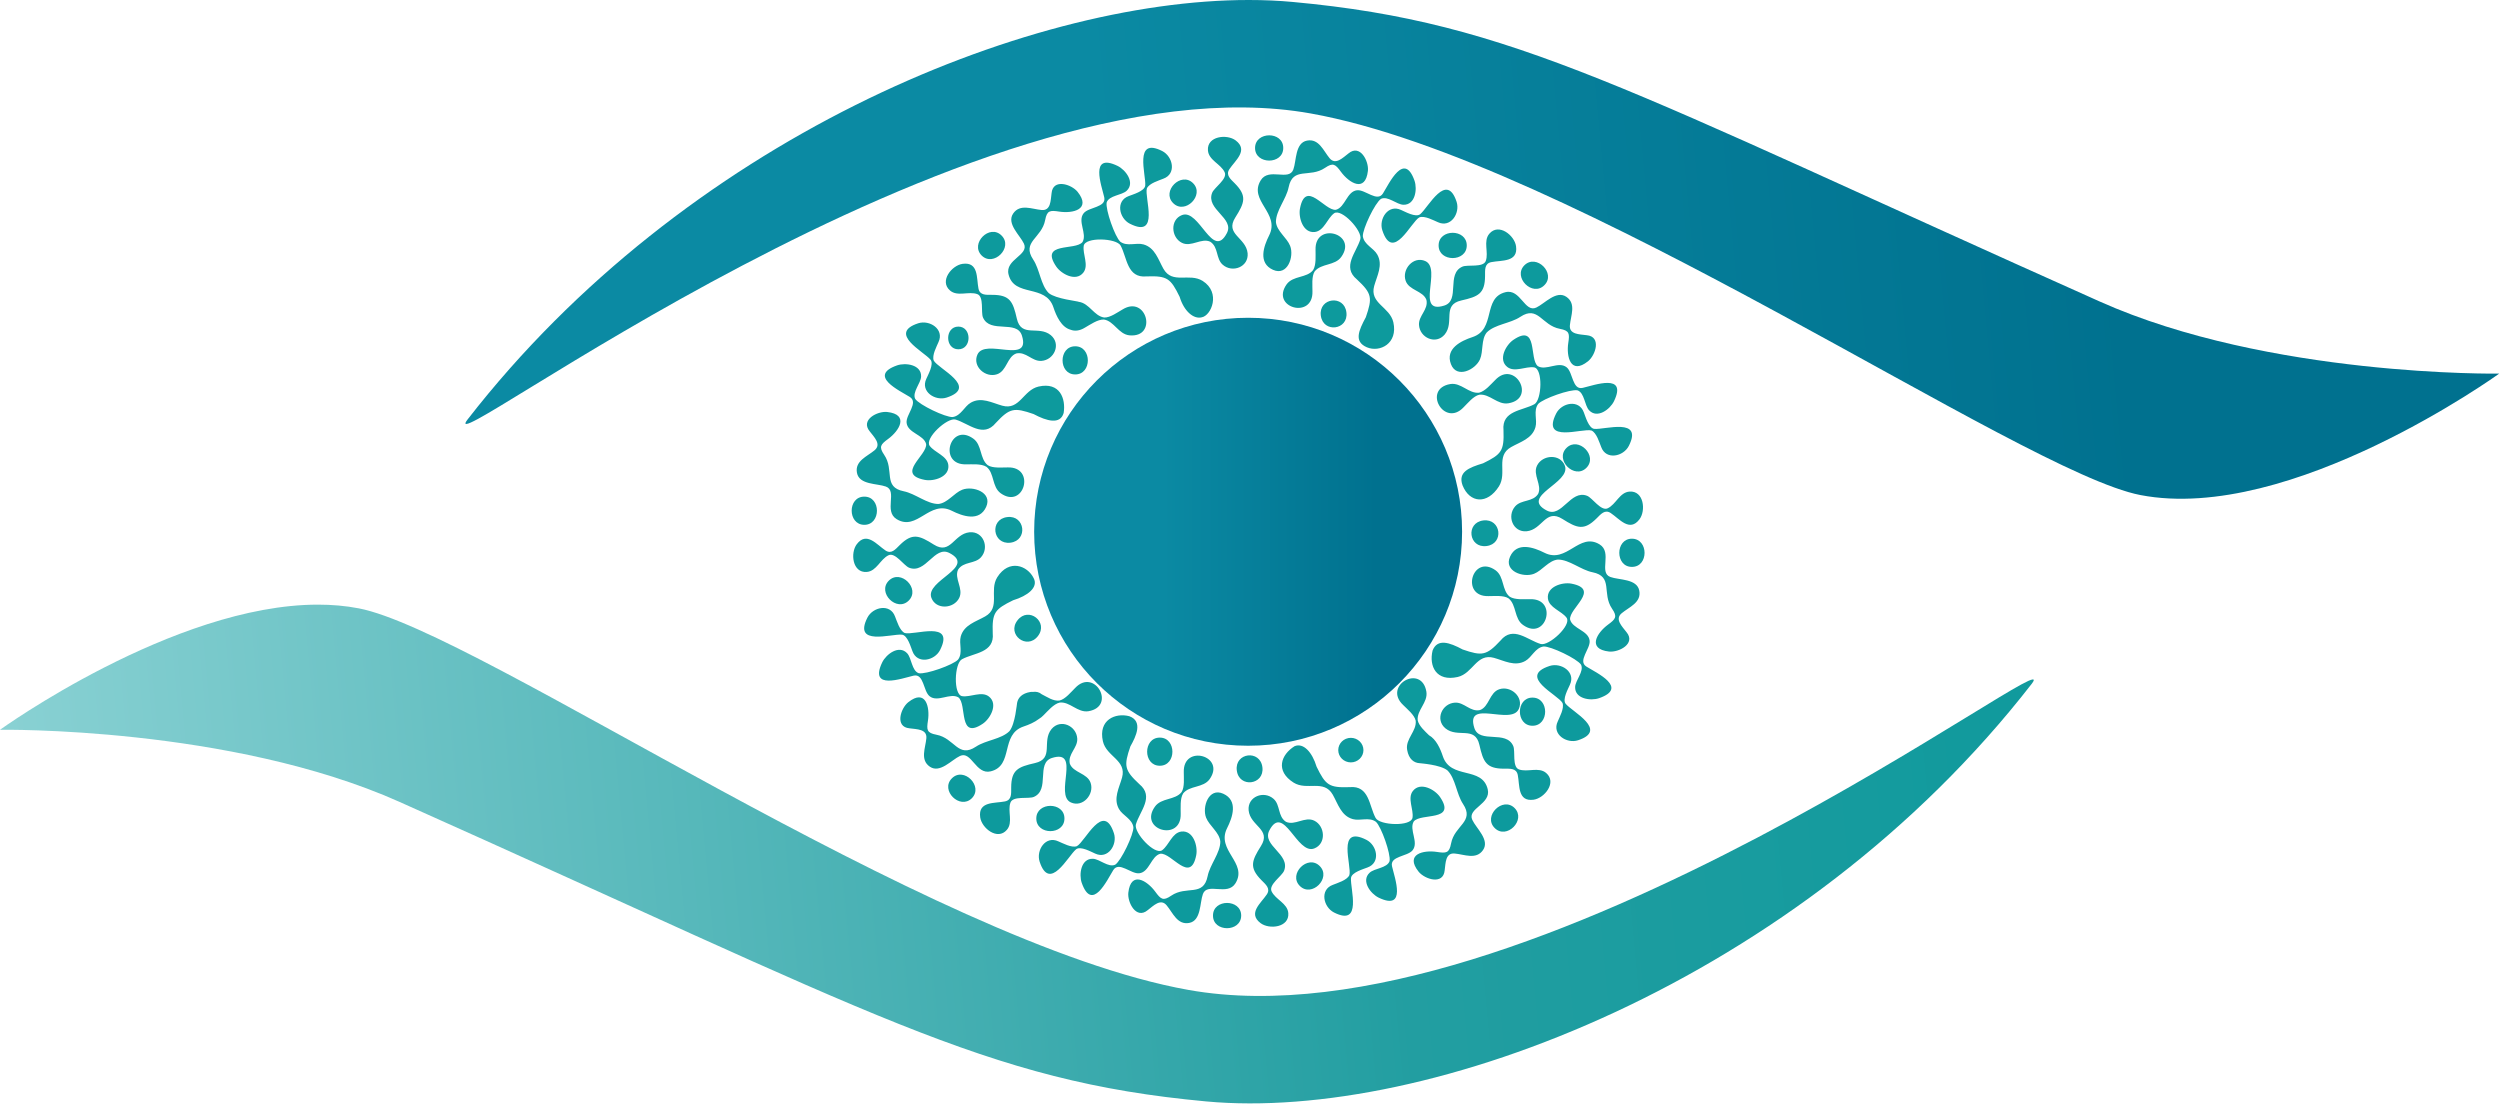 <?xml version="1.0" encoding="UTF-8" standalone="no"?>
<!DOCTYPE svg PUBLIC "-//W3C//DTD SVG 1.1//EN" "http://www.w3.org/Graphics/SVG/1.1/DTD/svg11.dtd">
<svg width="100%" height="100%" viewBox="0 0 2316 1023" version="1.1" xmlns="http://www.w3.org/2000/svg" xmlns:xlink="http://www.w3.org/1999/xlink" xml:space="preserve" xmlns:serif="http://www.serif.com/" style="fill-rule:evenodd;clip-rule:evenodd;stroke-linejoin:round;stroke-miterlimit:2;">
    <g transform="matrix(1,0,0,1,0,-2.892)">
        <g transform="matrix(4.167,0,0,4.167,0,0)">
            <clipPath id="_clip1">
                <path d="M102.997,-38.906L565.734,1.579L552.154,156.785L89.417,116.301L102.997,-38.906Z"/>
            </clipPath>
            <g clip-path="url(#_clip1)">
                <path d="M103.937,93.97C99.532,99.642 126.978,79.703 164.959,59.766C203.68,39.44 253.348,19.117 291.388,25.917C349.148,36.213 449.327,105.657 475.869,110.757C509.268,117.186 555.618,83.755 555.618,83.755C555.618,83.755 504.457,84.547 466.809,67.728C360.713,20.328 336.685,5.681 287.464,1.134C284.311,0.839 281.016,0.694 277.604,0.694C227.758,0.694 152.116,31.941 103.937,93.97Z" style="fill:url(#_Linear2);"/>
            </g>
        </g>
        <g transform="matrix(4.167,0,0,4.167,0,0)">
            <clipPath id="_clip3">
                <path d="M452.623,289.736L-9.987,249.265L3.464,95.516L466.072,135.987L452.623,289.736Z"/>
            </clipPath>
            <g clip-path="url(#_clip3)">
                <path d="M0,162.939C0,162.939 51.165,162.147 88.81,178.965C194.906,226.365 218.936,241.014 268.154,245.56C317.372,250.136 400.205,219.001 451.681,152.728C456.087,147.058 428.64,166.996 390.657,186.931C351.939,207.254 302.268,227.58 264.232,220.775C206.473,210.481 106.292,141.035 79.746,135.937C76.817,135.374 73.787,135.116 70.7,135.116C38.575,135.112 0,162.939 0,162.939Z" style="fill:url(#_Linear4);"/>
            </g>
        </g>
        <g transform="matrix(4.167,0,0,4.167,0,0)">
            <clipPath id="_clip5">
                <rect x="229.912" y="71.339" width="95.137" height="95.147"/>
            </clipPath>
            <g clip-path="url(#_clip5)">
                <path d="M229.912,118.913C229.912,145.185 251.209,166.486 277.48,166.486C303.75,166.486 325.049,145.185 325.049,118.913C325.049,92.64 303.75,71.339 277.48,71.339C251.209,71.339 229.912,92.64 229.912,118.913Z" style="fill:url(#_Linear6);"/>
            </g>
        </g>
        <g transform="matrix(4.167,0,0,4.167,0,0)">
            <path d="M364.482,116.149C365.953,114.209 365.456,109.737 362.27,109.983C360.076,110.139 359.254,112.849 357.409,113.702C355.927,114.389 354.028,111.394 352.853,110.925C349.141,109.452 347.221,115.931 343.887,114.199C337.758,111.018 349.358,108.072 347.89,104.22C346.856,101.51 342.9,101.789 341.715,104.2C340.686,106.265 342.883,108.518 341.961,110.495C340.772,112.354 338.217,111.717 336.855,113.259C334.95,115.415 336.34,119.079 339.4,118.806C342.933,118.445 343.59,113.693 347.347,116.062C350.621,118.131 352.134,118.727 354.94,115.951C355.893,115.007 356.777,113.879 358.101,114.757C360.038,116.044 362.285,119.051 364.482,116.149ZM348.258,100.277C345.597,102.913 350.035,107.352 352.682,104.705C355.329,102.056 350.908,97.63 348.258,100.277ZM362.115,99.832C365.359,93.435 356.819,96.249 354.466,96.043C353.181,95.93 352.458,93.206 352.11,92.372C351.045,89.401 347.173,90.24 345.969,92.614C342.54,99.384 351.831,95.793 353.832,96.411C354.965,96.949 355.564,99.077 355.977,100.075C357.047,103.04 360.907,102.199 362.115,99.832ZM358.816,89.898C361.857,83.587 354.426,86.333 351.864,86.924C349.544,87.461 349.719,83.504 348.297,82.358C346.502,80.91 343.744,83.189 341.887,82.096C339.922,80.523 341.99,72.511 336.465,76.242C334.778,77.379 332.993,80.637 335.105,82.284C336.738,83.553 339.183,82.092 341.042,82.363C343.057,82.66 342.782,89.658 341.105,90.569C338.429,92.024 333.826,91.968 334.254,96.345C334.416,100.932 333.818,101.688 329.715,103.694C326.498,104.663 324.091,105.657 325.151,108.595C326.735,112.55 330.641,112.926 333.246,108.809C335.119,105.825 332.431,102.084 335.94,100.093C338.005,98.921 340.636,98.228 341.362,95.649C341.824,94.013 340.83,92.026 341.965,90.5C343.031,89.318 349.131,87.156 350.708,87.473C352.271,88.019 352.272,90.832 353.288,91.911C355.115,93.849 357.954,91.675 358.816,89.898ZM353.048,81.009C354.747,79.641 356.065,75.524 352.751,75.217C351.151,74.997 348.828,75.076 349.014,73.002C349.202,70.864 350.463,68.215 348.242,66.691C345.981,65.139 343.42,68.199 341.533,69.076C338.961,70.272 338.043,64.842 334.709,65.65C329.526,66.907 332.652,73.897 327.365,75.633C324.815,76.472 321.254,78.2 322.574,81.655C323.837,84.968 328.016,82.896 329.027,80.582C329.812,78.784 329.237,76.167 330.546,74.589C332.348,72.788 335.792,72.604 337.976,71.147C341.973,68.484 342.707,73.031 346.787,73.799C348.923,74.199 348.979,74.861 348.657,76.931C348.198,79.905 349.131,84.121 353.048,81.009ZM343.336,64.102C346.001,61.464 341.566,57.038 338.906,59.669C336.261,62.314 340.697,66.766 343.336,64.102ZM337.045,55.439C336.713,53.027 333.201,50.214 331.118,52.642C329.677,54.306 331.012,56.801 330.313,58.711C329.748,60.245 326.288,59.467 325.128,59.97C321.458,61.552 324.685,67.491 321.1,68.623C314.52,70.708 320.638,60.423 316.875,58.737C314.229,57.549 311.629,60.546 312.494,63.09C313.229,65.279 316.374,65.315 317.122,67.368C317.594,69.522 315.339,70.876 315.467,72.931C315.642,75.801 319.217,77.41 321.187,75.053C323.43,72.301 320.535,68.476 324.866,67.495C328.644,66.641 330.134,65.992 330.154,62.047C330.164,60.707 329.994,59.281 331.546,58.968C333.826,58.507 337.544,59.046 337.045,55.439ZM326.088,55.258C326.088,51.515 319.83,51.511 319.83,55.256C319.813,59.006 326.088,59.004 326.088,55.258ZM323.833,45.574C321.603,38.758 317.554,46.788 315.744,48.306C314.755,49.133 312.317,47.72 311.482,47.374C308.63,46.027 306.483,49.358 307.313,51.887C309.673,59.099 313.705,49.993 315.555,49.015C316.738,48.591 318.664,49.674 319.662,50.088C322.519,51.428 324.65,48.102 323.833,45.574ZM314.478,40.882C312.159,34.271 308.85,41.466 307.458,43.695C306.194,45.717 303.521,42.797 301.705,42.991C299.41,43.236 299.072,46.797 296.985,47.336C294.485,47.615 290.282,40.487 289.012,47.033C288.624,49.027 289.665,52.596 292.325,52.267C294.377,52.008 295.073,49.247 296.578,48.124C298.211,46.909 302.968,52.053 302.426,53.883C301.563,56.803 298.269,60.02 301.665,62.811C305.022,65.939 305.136,66.895 303.649,71.216C302.065,74.178 300.937,76.638 303.891,77.907C306.739,79.111 310.835,77.09 309.766,72.335C308.979,68.904 304.433,68.158 305.506,64.27C306.142,61.979 307.512,59.63 306.199,57.292C305.369,55.811 303.261,55.108 302.983,53.226C302.9,51.634 305.684,45.792 307.026,44.903C308.517,44.185 310.506,46.172 311.989,46.215C314.651,46.297 315.121,42.752 314.478,40.882ZM304.112,38.677C304.342,36.507 302.366,32.665 299.807,34.791C298.518,35.765 296.933,37.466 295.594,35.87C294.218,34.223 293.234,31.458 290.586,31.951C287.892,32.451 288.246,36.428 287.531,38.38C286.557,41.045 282.067,37.856 280.281,40.784C277.506,45.338 284.66,48.068 282.15,53.037C280.938,55.433 279.643,59.172 283.018,60.683C286.256,62.134 287.745,57.712 286.822,55.359C286.107,53.534 283.851,52.091 283.661,50.05C283.661,47.501 285.963,44.935 286.479,42.359C287.42,37.652 291.157,40.348 294.584,38.006C296.376,36.779 296.887,37.207 298.122,38.897C299.899,41.326 303.54,43.648 304.112,38.677ZM285.288,33.589C285.306,29.838 279.04,29.846 279.021,33.589C279.021,37.327 285.306,37.339 285.288,33.589ZM274.962,171.969C275.438,175.937 281.137,175.239 280.656,171.269C280.163,167.301 274.465,168.006 274.962,171.969ZM277.369,56.993C277.009,53.461 272.256,52.804 274.628,49.048C276.693,45.774 277.29,44.262 274.514,41.457C273.572,40.503 272.444,39.616 273.32,38.296C274.609,36.355 277.615,34.109 274.713,31.913C272.773,30.442 268.301,30.937 268.546,34.124C268.704,36.321 271.413,37.143 272.266,38.988C272.953,40.471 269.957,42.367 269.489,43.543C268.015,47.255 274.493,49.173 272.763,52.511C269.582,58.638 266.638,47.037 262.783,48.506C260.073,49.538 260.353,53.493 262.763,54.68C264.831,55.712 267.081,53.51 269.061,54.435C270.92,55.625 270.282,58.178 271.824,59.541C273.979,61.445 277.644,60.055 277.369,56.993ZM265.235,41.417C262.589,38.77 258.16,43.193 260.808,45.843C263.446,48.504 267.883,44.066 265.235,41.417ZM258.394,34.278C251.999,31.036 254.815,39.578 254.608,41.93C254.492,43.216 251.771,43.939 250.937,44.286C247.966,45.349 248.804,49.223 251.177,50.424C257.946,53.855 254.356,44.565 254.976,42.563C255.514,41.429 257.642,40.831 258.638,40.418C261.605,39.348 260.762,35.49 258.394,34.278ZM250.477,43.106C252.415,41.282 250.241,38.444 248.463,37.579C242.149,34.54 244.896,41.969 245.488,44.529C246.026,46.851 242.068,46.679 240.923,48.098C239.473,49.894 241.753,52.65 240.659,54.508C239.088,56.476 231.076,54.405 234.805,59.932C235.942,61.617 239.2,63.405 240.85,61.293C242.117,59.655 240.657,57.211 240.929,55.352C241.223,53.338 248.224,53.615 249.134,55.292C250.587,57.967 250.531,62.569 254.908,62.142C259.497,61.979 260.251,62.577 262.256,66.681C263.229,69.896 265.365,71.697 267.158,71.242C269.274,70.892 271.489,65.755 267.373,63.149C264.388,61.276 260.647,63.965 258.657,60.457C257.486,58.388 256.792,55.757 254.212,55.031C252.577,54.572 250.592,55.567 249.063,54.431C247.881,53.366 245.719,47.267 246.037,45.687C246.584,44.125 249.397,44.123 250.477,43.106ZM239.575,43.347C238.204,41.649 234.089,40.33 233.784,43.644C233.56,45.244 233.639,47.568 231.565,47.383C229.428,47.193 226.778,45.935 225.253,48.156C223.704,50.415 226.765,52.976 227.641,54.865C228.834,57.434 223.406,58.355 224.213,61.686C225.472,66.871 232.461,63.743 234.198,69.029C234.833,70.965 235.987,73.471 238.012,73.998C238.877,74.344 239.968,74.297 241.229,73.515C242.349,72.887 244.018,71.683 245.411,71.731C247.674,72.066 248.664,74.993 251.084,75.245C257.428,75.842 254.944,66.164 249.564,69.492C248.496,70.092 246.817,71.347 245.477,71.284C243.219,70.945 242.194,68.132 239.858,67.803C239.627,67.633 234.731,67.158 233.155,65.852C231.353,64.048 231.167,60.604 229.71,58.42C227.047,54.423 231.596,53.689 232.362,49.609C232.763,47.475 233.426,47.415 235.496,47.738C238.47,48.199 242.686,47.265 239.575,43.347ZM222.666,53.059C220.027,50.395 215.602,54.831 218.234,57.492C220.878,60.134 225.33,55.698 222.666,53.059ZM217.532,64.85C217.072,62.569 217.609,58.852 214.002,59.35C211.59,59.685 208.778,63.195 211.207,65.277C212.871,66.718 215.366,65.382 217.274,66.083C218.809,66.647 218.033,70.108 218.533,71.27C220.116,74.936 226.054,71.713 227.188,75.294C229.273,81.877 218.987,75.757 217.3,79.521C216.114,82.168 219.108,84.767 221.652,83.901C223.842,83.167 223.878,80.02 225.932,79.275C228.087,78.8 229.441,81.059 231.494,80.93C234.366,80.754 235.974,77.181 233.615,75.207C230.863,72.964 227.039,75.862 226.06,71.529C225.204,67.754 224.556,66.261 220.611,66.241C219.269,66.234 217.844,66.404 217.532,64.85ZM208.65,76.732C209.991,73.879 206.668,71.745 204.137,72.565C197.323,74.794 205.35,78.842 206.869,80.653C207.698,81.643 206.285,84.078 205.938,84.913C204.59,87.766 207.923,89.91 210.451,89.084C217.662,86.722 208.555,82.692 207.578,80.839C207.157,79.657 208.24,77.729 208.65,76.732ZM213.06,73.303C210.041,73.303 210.039,78.349 213.058,78.349C216.08,78.363 216.08,73.303 213.06,73.303ZM199.448,81.92C192.835,84.234 200.029,87.546 202.259,88.94C204.282,90.201 201.359,92.877 201.553,94.691C201.799,96.985 205.361,97.321 205.899,99.41C206.18,101.912 199.052,106.111 205.596,107.382C207.592,107.771 211.159,106.73 210.83,104.069C210.572,102.019 207.81,101.324 206.688,99.816C205.472,98.183 210.617,93.427 212.447,93.972C215.366,94.835 218.582,98.129 221.373,94.732C224.503,91.371 225.459,91.258 229.78,92.745C232.741,94.332 235.715,95.142 236.471,92.505C236.979,89.338 235.654,85.561 230.9,86.63C227.467,87.416 226.72,91.963 222.832,90.888C220.544,90.256 218.192,88.884 215.855,90.197C214.374,91.028 213.671,93.134 211.789,93.412C210.199,93.495 204.357,90.71 203.466,89.369C202.748,87.877 204.737,85.887 204.779,84.404C204.86,81.746 201.315,81.275 199.448,81.92ZM197.242,92.285C195.073,92.052 191.229,94.029 193.356,96.591C194.329,97.878 196.03,99.465 194.433,100.799C192.787,102.179 190.021,103.161 190.516,105.812C191.017,108.504 194.992,108.15 196.946,108.864C199.609,109.838 196.419,114.33 199.346,116.113C203.901,118.891 206.634,111.736 211.6,114.247C213.996,115.456 217.737,116.753 219.246,113.378C220.696,110.141 216.277,108.648 213.923,109.571C212.097,110.289 210.654,112.544 208.613,112.736C206.066,112.736 203.5,110.43 200.925,109.915C196.216,108.973 198.911,105.237 196.569,101.811C195.344,100.018 195.77,99.509 197.46,98.272C199.89,96.496 202.21,92.853 197.242,92.285ZM192.152,111.107C188.402,111.089 188.41,117.355 192.152,117.374C195.892,117.374 195.902,111.089 192.152,111.107ZM190.476,121.682C189.006,123.624 189.502,128.097 192.688,127.848C194.884,127.694 195.706,124.986 197.551,124.129C199.034,123.442 200.932,126.438 202.106,126.905C205.818,128.382 207.739,121.9 211.073,123.634C217.201,126.811 205.602,129.756 207.069,133.612C208.101,136.324 212.058,136.043 213.246,133.632C214.274,131.566 212.077,129.313 212.999,127.337C214.188,125.476 216.741,126.113 218.103,124.573C220.008,122.417 218.62,118.752 215.557,119.027C212.025,119.384 211.369,124.139 207.613,121.769C204.339,119.702 202.824,119.107 200.019,121.882C199.066,122.824 198.178,123.95 196.859,123.074C194.919,121.787 192.673,118.778 190.476,121.682ZM202.024,134.214C204.686,131.577 200.246,127.139 197.599,129.787C194.951,132.437 199.375,136.862 202.024,134.214ZM192.843,137.999C189.6,144.397 198.141,141.582 200.493,141.788C201.779,141.902 202.502,144.623 202.849,145.458C203.913,148.428 207.787,147.588 208.989,145.217C212.417,138.45 203.129,142.037 201.128,141.42C199.995,140.881 199.396,138.755 198.984,137.758C197.911,134.792 194.054,135.631 192.843,137.999ZM223.927,115.65C219.96,116.127 220.656,121.822 224.627,121.345C228.596,120.851 227.89,115.153 223.927,115.65ZM219.312,104.475C221.105,105.897 220.499,108.925 222.47,110.353C227.666,114.045 230.351,104.42 224.031,104.61C222.805,104.596 220.724,104.841 219.596,104.119C217.769,102.664 218.366,99.608 216.36,98.194C211.172,94.484 208.466,104.119 214.797,103.927C216.084,103.944 218.132,103.735 219.312,104.475ZM196.141,147.933C193.103,154.243 200.534,151.5 203.095,150.906C205.416,150.367 205.241,154.327 206.662,155.475C208.458,156.92 211.215,154.644 213.072,155.736C215.039,157.308 212.969,165.318 218.495,161.588C220.181,160.451 221.967,157.194 219.855,155.546C218.219,154.279 215.776,155.74 213.917,155.467C211.902,155.17 212.178,148.17 213.854,147.26C216.53,145.807 221.134,145.862 220.704,141.487C220.542,136.899 221.14,136.142 225.245,134.139C228.459,133.169 230.888,131.284 229.808,129.237C228.417,126.399 224.318,124.905 221.714,129.021C219.84,132.005 222.528,135.75 219.02,137.737C216.954,138.909 214.323,139.603 213.597,142.18C213.137,143.819 214.13,145.803 212.997,147.331C211.929,148.515 205.83,150.677 204.251,150.36C202.688,149.814 202.687,146.998 201.671,145.921C199.847,143.982 197.007,146.155 196.141,147.933ZM230.736,142.124C233.195,138.965 228.668,135.438 226.215,138.593C223.749,141.733 228.267,145.272 230.736,142.124ZM239.037,77.68C235.293,77.68 235.289,83.939 239.035,83.939C242.784,83.957 242.782,77.68 239.037,77.68ZM201.911,156.821C200.214,158.192 198.894,162.309 202.207,162.613C203.808,162.835 206.131,162.756 205.946,164.826C205.758,166.969 204.497,169.617 206.719,171.142C208.979,172.694 211.54,169.629 213.427,168.754C215.999,167.559 216.917,172.99 220.25,172.179C225.434,170.924 222.308,163.936 227.594,162.197C228.709,161.829 229.999,161.279 231.008,160.503C231.341,160.297 231.675,160.048 232.007,159.695C232.927,158.797 234.227,157.201 235.585,156.889C237.857,156.623 239.573,159.196 241.974,158.813C248.258,157.752 243.353,149.045 239.019,153.65C238.142,154.505 236.844,156.152 235.532,156.438C234.097,156.6 232.883,155.673 231.592,155.039C231.036,154.557 230.343,154.414 229.615,154.517C229.43,154.513 229.248,154.501 229.056,154.536C227.201,154.842 226.337,155.823 226.126,156.928C226.066,157.035 225.724,161.663 224.414,163.243C222.611,165.044 219.167,165.227 216.984,166.684C212.987,169.348 212.251,164.799 208.172,164.035C206.038,163.631 205.981,162.97 206.302,160.9C206.762,157.926 205.83,153.709 201.911,156.821ZM211.623,173.731C208.959,176.368 213.395,180.794 216.054,178.161C218.697,175.517 214.262,171.063 211.623,173.731ZM217.915,182.394C218.248,184.805 221.76,187.616 223.84,185.189C225.283,183.527 223.948,181.027 224.646,179.119C225.213,177.583 228.67,178.363 229.834,177.864C233.501,176.28 230.275,170.342 233.858,169.205C240.44,167.123 234.32,177.405 238.084,179.096C240.732,180.279 243.331,177.286 242.465,174.74C241.731,172.555 238.585,172.516 237.838,170.465C237.365,168.311 239.621,166.957 239.494,164.898C239.317,162.027 235.743,160.42 233.772,162.779C231.529,165.531 234.426,169.356 230.094,170.338C226.317,171.19 224.825,171.838 224.805,175.786C224.797,177.124 224.967,178.549 223.412,178.866C221.132,179.325 217.416,178.787 217.915,182.394ZM230.388,182.663C230.388,186.404 236.645,186.408 236.645,182.663C236.664,178.913 230.388,178.918 230.388,182.663ZM231.128,192.256C233.357,199.074 237.405,191.045 239.215,189.525C240.205,188.697 242.641,190.111 243.477,190.459C246.329,191.805 248.475,188.471 247.646,185.942C245.287,178.732 241.254,187.842 239.402,188.816C238.223,189.239 236.292,188.158 235.297,187.746C232.441,186.404 230.308,189.727 231.128,192.256ZM240.482,196.948C242.798,203.56 246.109,196.366 247.502,194.133C248.763,192.113 251.439,195.035 253.256,194.842C255.548,194.596 255.885,191.037 257.971,190.494C260.475,190.217 264.676,197.344 265.947,190.799C266.334,188.804 265.295,185.236 262.635,185.566C260.582,185.822 259.887,188.586 258.38,189.706C256.746,190.922 251.993,185.776 252.534,183.949C253.397,181.027 256.691,177.813 253.294,175.022C249.935,171.894 249.823,170.936 251.31,166.616C252.552,164.439 254.162,161.05 251.068,159.921C247.955,159.098 244.125,160.74 245.194,165.496C245.98,168.929 250.527,169.677 249.453,173.561C248.819,175.854 247.45,178.205 248.759,180.541C249.591,182.022 251.699,182.723 251.976,184.607C252.057,186.194 249.274,192.038 247.933,192.93C246.442,193.646 244.45,191.658 242.97,191.615C240.308,191.535 239.838,195.079 240.482,196.948ZM257.838,170.932C261.587,170.951 261.584,164.676 257.841,164.676C254.097,164.676 254.092,170.932 257.838,170.932ZM263.176,172.365C263.16,173.588 263.407,175.671 262.684,176.799C261.228,178.625 258.17,178.027 256.756,180.034C253.049,185.225 262.684,187.929 262.491,181.598C262.508,180.312 262.301,178.265 263.038,177.084C264.459,175.291 267.49,175.893 268.917,173.925C272.608,168.731 262.984,166.042 263.176,172.365ZM250.848,199.153C250.616,201.322 252.593,205.167 255.153,203.041C256.441,202.064 258.028,200.364 259.363,201.964C260.742,203.611 261.725,206.371 264.375,205.88C267.069,205.381 266.713,201.402 267.429,199.45C268.402,196.785 272.893,199.977 274.678,197.047C277.454,192.494 270.299,189.762 272.81,184.797C274.021,182.398 275.317,178.66 271.941,177.148C268.704,175.698 267.214,180.117 268.137,182.473C268.853,184.298 271.108,185.739 271.299,187.782C271.299,190.328 268.996,192.898 268.481,195.471C267.539,200.179 263.802,197.483 260.375,199.826C258.583,201.05 258.074,200.622 256.837,198.932C255.06,196.504 251.417,194.185 250.848,199.153ZM269.671,204.245C269.653,207.99 275.918,207.983 275.939,204.245C275.939,200.503 269.653,200.491 269.671,204.245ZM277.591,180.838C277.95,184.369 282.705,185.027 280.333,188.784C278.267,192.059 277.67,193.57 280.444,196.374C281.389,197.328 282.515,198.215 281.64,199.537C280.349,201.474 277.342,203.722 280.246,205.92C282.186,207.389 286.66,206.894 286.414,203.706C286.256,201.509 283.548,200.69 282.692,198.845C282.006,197.36 285.001,195.463 285.471,194.287C286.945,190.577 280.466,188.657 282.198,185.319C285.377,179.191 288.321,190.795 292.175,189.322C294.887,188.293 294.606,184.338 292.197,183.151C290.128,182.12 287.879,184.319 285.899,183.396C284.039,182.208 284.679,179.654 283.137,178.292C280.98,176.384 277.315,177.777 277.591,180.838ZM288.973,197.656C291.621,200.301 296.051,195.883 293.4,193.235C290.764,190.569 286.327,195.012 288.973,197.656ZM296.566,203.552C302.958,206.795 300.146,198.254 300.351,195.899C300.466,194.616 303.188,193.892 304.023,193.547C306.992,192.482 306.155,188.61 303.781,187.406C297.014,183.978 300.604,193.266 299.982,195.27C299.444,196.402 297.318,196.999 296.32,197.411C293.355,198.485 294.198,202.34 296.566,203.552ZM300.317,164.728C298.771,164.728 297.517,165.951 297.517,167.459C297.517,168.964 298.771,170.188 300.317,170.188C301.863,170.188 303.118,168.964 303.118,167.459C303.118,165.951 301.863,164.728 300.317,164.728ZM299.329,70.135C298.854,66.168 293.155,66.865 293.638,70.836C294.131,74.805 299.826,74.099 299.329,70.135ZM292.468,56.234C292.452,57.521 292.658,59.566 291.922,60.748C290.5,62.542 287.47,61.936 286.042,63.905C282.353,69.102 291.976,71.788 291.783,65.465C291.799,64.242 291.552,62.159 292.276,61.031C293.731,59.206 296.788,59.804 298.201,57.797C301.911,52.61 292.276,49.902 292.468,56.234ZM304.484,194.723C302.544,196.548 304.718,199.391 306.496,200.254C312.811,203.29 310.063,195.863 309.473,193.302C308.933,190.982 312.892,191.152 314.038,189.731C315.487,187.937 313.207,185.181 314.299,183.324C315.871,181.357 323.883,183.427 320.155,177.901C319.019,176.213 315.76,174.428 314.109,176.542C312.84,178.173 314.304,180.62 314.03,182.477C313.737,184.492 306.735,184.215 305.824,182.54C304.371,179.863 304.429,175.263 300.052,175.691C295.461,175.854 294.709,175.255 292.704,171.15C291.731,167.935 289.788,165.761 287.802,166.589C284.787,168.461 283.469,172.076 287.586,174.681C290.571,176.554 294.313,173.865 296.301,177.373C297.473,179.441 298.165,182.073 300.747,182.798C302.382,183.261 304.367,182.263 305.896,183.4C307.078,184.465 309.239,190.566 308.923,192.146C308.376,193.705 305.562,193.709 304.484,194.723ZM315.384,194.486C316.754,196.184 320.872,197.502 321.177,194.189C321.398,192.589 321.319,190.265 323.394,190.447C325.531,190.637 328.183,191.896 329.707,189.675C331.257,187.418 328.194,184.857 327.317,182.968C326.126,180.399 331.554,179.48 330.746,176.147C329.487,170.959 322.499,174.087 320.761,168.802C320.211,167.123 319.264,165.036 317.704,164.161C316.788,163.263 315.472,162.095 315.187,160.863C314.923,158.591 317.494,156.877 317.112,154.478C316.047,148.19 307.341,153.096 311.947,157.431C312.803,158.31 314.45,159.605 314.734,160.915C314.998,163.236 312.413,164.973 312.832,167.393C313.183,169.49 314.383,170.322 315.661,170.369C315.713,170.398 320.227,170.675 321.806,171.981C323.607,173.782 323.794,177.227 325.248,179.412C327.911,183.407 323.364,184.144 322.598,188.222C322.196,190.356 321.533,190.415 319.462,190.095C316.488,189.631 312.272,190.566 315.384,194.486ZM332.294,184.774C334.933,187.438 339.357,182.999 336.725,180.339C334.08,177.698 329.627,182.133 332.294,184.774ZM337.429,172.983C337.889,175.263 337.35,178.981 340.957,178.483C343.368,178.146 346.179,174.638 343.752,172.555C342.089,171.114 339.593,172.448 337.687,171.747C336.148,171.186 336.926,167.725 336.428,166.561C334.844,162.895 328.905,166.121 327.771,162.534C325.686,155.954 335.97,162.075 337.659,158.31C338.845,155.665 335.85,153.064 333.308,153.931C331.118,154.663 331.08,157.811 329.027,158.555C326.874,159.03 325.52,156.774 323.465,156.904C320.593,157.078 318.985,160.653 321.345,162.621C324.095,164.866 327.921,161.972 328.901,166.304C329.752,170.076 330.403,171.569 334.349,171.589C335.691,171.597 337.116,171.427 337.429,172.983ZM346.31,161.097C344.968,163.951 348.291,166.086 350.821,165.27C357.637,163.037 349.607,158.986 348.092,157.178C347.262,156.188 348.674,153.753 349.021,152.917C350.368,150.067 347.036,147.921 344.508,148.748C337.299,151.108 346.404,155.139 347.381,156.991C347.803,158.175 346.722,160.1 346.31,161.097ZM340.707,155.784C336.96,155.768 336.962,162.043 340.705,162.043C344.449,162.043 344.453,155.784 340.707,155.784ZM325.389,91.236C326.266,90.381 327.563,88.736 328.873,88.447C331.193,88.186 332.932,90.771 335.351,90.351C341.642,89.304 336.742,80.578 332.4,85.192C331.48,86.089 330.18,87.683 328.822,87.998C326.549,88.261 324.835,85.689 322.434,86.073C316.148,87.138 321.054,95.842 325.389,91.236ZM355.511,155.91C362.125,153.595 354.929,150.284 352.7,148.895C350.677,147.632 353.601,144.955 353.404,143.142C353.159,140.85 349.6,140.509 349.06,138.423C348.78,135.92 355.909,131.72 349.362,130.448C347.367,130.062 343.802,131.103 344.128,133.763C344.388,135.814 347.149,136.51 348.27,138.015C349.487,139.646 344.342,144.405 342.513,143.862C339.593,142.999 336.378,139.705 333.587,143.103C330.457,146.46 329.499,146.57 325.18,145.086C322.218,143.498 319.553,142.604 318.488,145.327C317.654,148.812 319.306,152.272 324.059,151.203C327.491,150.415 328.24,145.87 332.128,146.943C334.416,147.576 336.768,148.946 339.104,147.636C340.587,146.805 341.287,144.698 343.17,144.421C344.76,144.338 350.602,147.121 351.494,148.463C352.213,149.952 350.224,151.944 350.182,153.424C350.099,156.085 353.643,156.56 355.511,155.91ZM330.471,122.09C334.438,121.615 333.743,115.915 329.771,116.397C325.801,116.891 326.506,122.587 330.471,122.09ZM332.49,127.48C327.294,123.788 324.605,133.41 330.928,133.22C332.155,133.236 334.234,132.986 335.364,133.711C337.191,135.164 336.594,138.225 338.599,139.638C343.788,143.348 346.492,133.711 340.161,133.902C338.874,133.89 336.827,134.095 335.647,133.359C333.854,131.938 334.46,128.905 332.49,127.48ZM357.716,145.545C359.886,145.778 363.73,143.799 361.604,141.241C360.63,139.955 358.93,138.367 360.527,137.029C362.174,135.652 364.938,134.669 364.443,132.021C363.944,129.328 359.967,129.681 358.013,128.968C355.349,127.99 358.54,123.503 355.614,121.718C351.057,118.943 348.325,126.094 343.36,123.585C340.963,122.375 337.224,121.076 335.713,124.451C334.264,127.69 338.683,129.183 341.036,128.259C342.861,127.543 344.307,125.286 346.348,125.096C348.893,125.096 351.461,127.401 354.034,127.915C358.741,128.858 356.05,132.595 358.39,136.02C359.614,137.813 359.189,138.323 357.498,139.559C355.069,141.337 352.749,144.975 357.716,145.545ZM362.808,126.723C366.557,126.743 366.549,120.475 362.808,120.457C359.066,120.457 359.059,126.743 362.808,126.723Z" style="fill:rgb(13,154,157);fill-rule:nonzero;"/>
        </g>
    </g>
    <defs>
        <linearGradient id="_Linear2" x1="0" y1="0" x2="1" y2="0" gradientUnits="userSpaceOnUse" gradientTransform="matrix(447.922,-39.188,-39.188,-447.922,108.139,39.795)"><stop offset="0" style="stop-color:rgb(11,138,163);stop-opacity:1"/><stop offset="0.3" style="stop-color:rgb(11,138,163);stop-opacity:1"/><stop offset="0.8" style="stop-color:rgb(0,113,143);stop-opacity:1"/><stop offset="1" style="stop-color:rgb(0,113,143);stop-opacity:1"/></linearGradient>
        <linearGradient id="_Linear4" x1="0" y1="0" x2="1" y2="0" gradientUnits="userSpaceOnUse" gradientTransform="matrix(-447.713,39.17,39.17,447.713,446.639,211.67)"><stop offset="0" style="stop-color:rgb(17,154,157);stop-opacity:1"/><stop offset="0.3" style="stop-color:rgb(34,158,161);stop-opacity:1"/><stop offset="1" style="stop-color:rgb(141,211,213);stop-opacity:1"/></linearGradient>
        <linearGradient id="_Linear6" x1="0" y1="0" x2="1" y2="0" gradientUnits="userSpaceOnUse" gradientTransform="matrix(95.146,-0,0,-95.146,229.92,118.889)"><stop offset="0" style="stop-color:rgb(11,138,163);stop-opacity:1"/><stop offset="0.3" style="stop-color:rgb(11,138,163);stop-opacity:1"/><stop offset="0.8" style="stop-color:rgb(0,113,143);stop-opacity:1"/><stop offset="1" style="stop-color:rgb(0,113,143);stop-opacity:1"/></linearGradient>
    </defs>
</svg>
